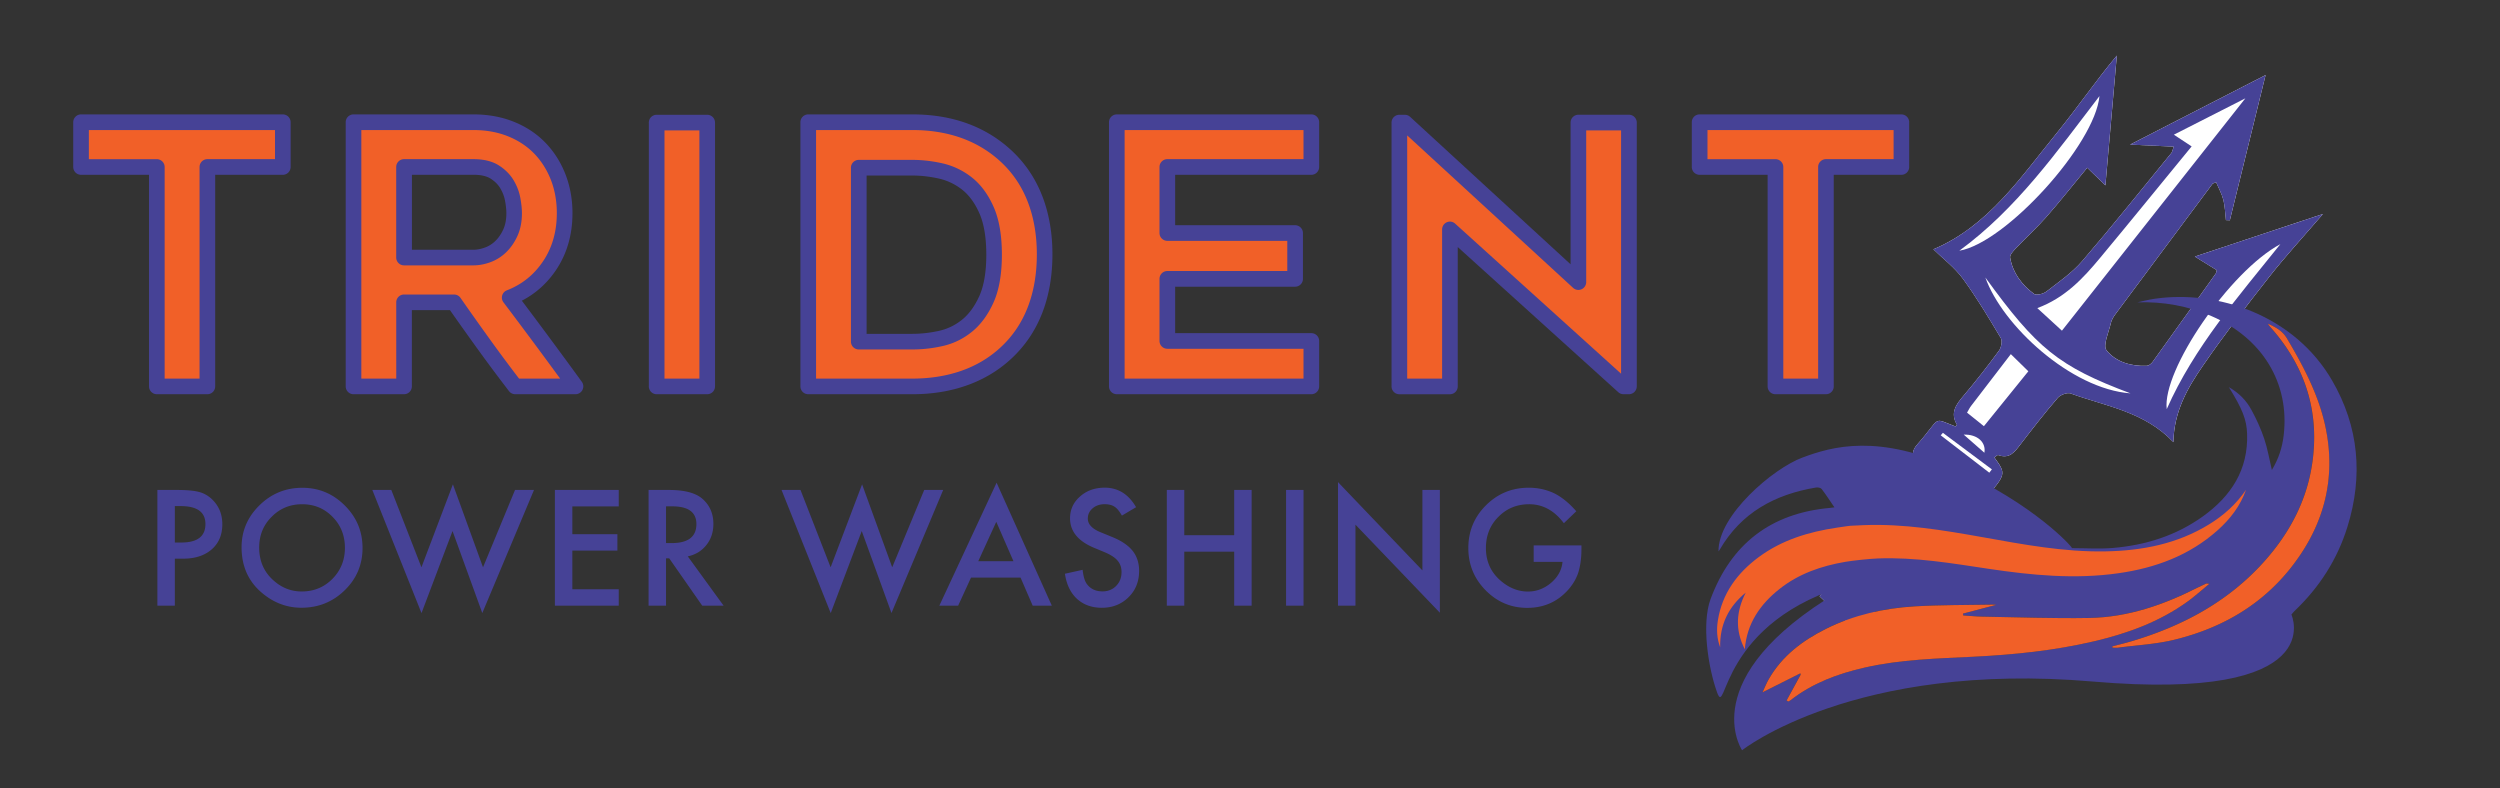 <svg xmlns="http://www.w3.org/2000/svg" xml:space="preserve" id="Layer_1" x="0" y="0" version="1.1" viewBox="0 0 792 249.67"><rect x="0" y="0" width="792" height="249.67" fill="#333333" stroke="none"/><style>.st0{fill:#fff}.st1{fill:#464296}.st2{fill:#f16028}</style><path d="M588.51 200.33c11.66-14.75 22.45-28.41 33.34-42.19 2.19 1.36 4.25 3.21 6.93.03 6.74-8.02 6.86-7.92 3.04-13.25.42-.27.95-.86 1.22-.76 3.56 1.32 5.22-.98 7.04-3.37 3.82-5 7.7-9.96 11.8-14.73.84-.98 3.02-1.81 4.11-1.41 11.09 4.05 23.31 5.69 32.54 15.41.19-9.68 4.46-17.1 9.26-24.07 6.68-9.71 13.87-19.08 21.16-28.35 5.16-6.56 10.83-12.72 16.97-19.86-13.97 4.64-26.97 8.97-40.59 13.5 2.87 1.78 4.95 3.06 6.93 4.29-.16.6-.16.89-.3 1.08-6.67 9.37-13.34 18.73-20.06 28.06-.4.55-1.18 1.14-1.81 1.17-4.95.23-9.8-1.23-12.73-4.89-1.24-1.54.71-5.72 1.37-8.67.22-.99.81-1.95 1.43-2.78 10.23-13.78 20.49-27.54 30.75-41.29.13-.18.46-.21 1.16-.52.78 1.86 1.8 3.65 2.29 5.58.53 2.07.56 4.27.81 6.42.42.01.84.03 1.25.05 3.7-15.02 7.39-30.05 11.32-46-14.85 7.62-28.6 14.68-42.93 22.03 5.1.24 9.29.43 13.84.64-.47 1.31-.52 1.72-.74 2-9.39 11.46-18.62 23.05-28.28 34.27-3.2 3.71-7.4 6.6-11.32 9.63-.98.76-3.17 1.31-3.93.75-3.87-2.86-6.73-6.63-7.57-11.5-.14-.81.91-1.99 1.65-2.77 3.25-3.41 6.74-6.6 9.85-10.13 4.39-5 8.52-10.24 12.92-15.56 1.64 1.59 3.46 3.35 5.77 5.58 1.25-14.17 2.44-27.64 3.62-41.12-6.78 8.12-12.54 16.58-18.98 24.47-11.48 14.07-21.74 29.56-39.14 36.91 3.07 3 6.71 5.73 9.29 9.24 4.4 6.01 8.24 12.45 12.06 18.86.55.93.16 3.02-.56 4-3.57 4.86-7.28 9.62-11.18 14.22-2.39 2.81-4.4 5.45-2.15 9.24.04.07-.3.37-.47.56-7.54-2.88-4.32-3.1-12.09 5.7-3.07 3.47-.18 5.27 1.51 7.12-11 13.89-21.8 27.51-32.47 40.98" class="st0"/><path d="M576.42 188.91c10.67-13.47 21.47-27.09 32.47-40.98-1.68-1.85-4.57-3.64-1.51-7.12 7.77-8.8 4.56-8.58 12.1-5.7.17-.19.51-.49.47-.56-2.25-3.79-.23-6.43 2.15-9.24 3.9-4.6 7.61-9.36 11.18-14.22.72-.99 1.12-3.08.56-4-3.82-6.41-7.65-12.85-12.06-18.86-2.57-3.51-6.21-6.24-9.29-9.24 17.4-7.35 27.65-22.84 39.14-36.91 6.44-7.89 12.19-16.35 18.98-24.47-1.19 13.47-2.38 26.95-3.62 41.12-2.31-2.23-4.13-3.99-5.77-5.58-4.4 5.33-8.53 10.56-12.92 15.56-3.1 3.53-6.6 6.72-9.85 10.13-.74.78-1.79 1.96-1.65 2.77.84 4.87 3.7 8.64 7.57 11.5.75.55 2.95 0 3.93-.75 3.92-3.03 8.12-5.92 11.32-9.63 9.66-11.23 18.89-22.81 28.28-34.27.22-.27.27-.69.74-2-4.55-.21-8.74-.4-13.84-.64 14.33-7.35 28.08-14.41 42.93-22.03-3.92 15.95-7.62 30.97-11.32 46-.42-.02-.84-.03-1.25-.05-.25-2.14-.28-4.34-.81-6.42-.49-1.93-1.5-3.72-2.29-5.58-.71.31-1.03.34-1.16.52-10.27 13.75-20.52 27.51-30.75 41.29-.62.83-1.21 1.8-1.43 2.78-.66 2.95-2.61 7.12-1.37 8.67 2.93 3.66 7.78 5.11 12.73 4.89.63-.03 1.41-.62 1.81-1.17 6.72-9.33 13.39-18.7 20.06-28.06.14-.19.14-.49.3-1.08-1.99-1.23-4.06-2.51-6.93-4.29 13.62-4.53 26.62-8.85 40.59-13.5-6.14 7.14-11.81 13.3-16.97 19.86-7.29 9.27-14.48 18.64-21.16 28.35-4.8 6.96-9.07 14.39-9.26 24.07-9.23-9.71-21.45-11.35-32.54-15.41-1.09-.4-3.27.43-4.11 1.41-4.1 4.77-7.98 9.73-11.8 14.73-1.83 2.39-3.48 4.69-7.04 3.37-.27-.1-.8.49-1.22.76 3.83 5.33 3.7 5.23-3.04 13.25-2.68 3.19-4.75 1.34-6.93-.03-10.89 13.78-21.68 27.44-33.34 42.19" class="st1"/><path d="M694.31 46.38c-2.11-1.39-3.71-2.44-5.63-3.71l22.65-11.52c-19.43 24.61-38.61 48.91-58.11 73.61l-7.8-7.15c8.78-3.27 14.49-9.41 19.85-15.86 9.62-11.56 19.09-23.24 29.04-35.37zm-73.6 33.05c18.16-13.28 30.85-31.31 44.4-48.99-1.44 15.38-29.74 46.52-44.4 48.99zm101.71-2.09c-13.27 16.59-27.29 32.57-36 52.27-1.5-12.31 19.97-43.69 36-52.27zm-99.26 53.39c.48-.82.8-1.51 1.26-2.11 4.11-5.38 8.24-10.74 12.61-16.43 2.15 2.11 3.89 3.81 5.55 5.43-4.33 5.34-9.13 11.28-14.08 17.4-1.44-1.15-3.33-2.67-5.34-4.29zm51.79-6.11c-18.89-1.39-40.65-21.59-45.99-36.71 16.22 22.37 23.08 28.13 45.99 36.71zm-59.44 12.5c5.17 3.86 10.35 7.72 15.52 11.58-.27.35-.55.7-.82 1.05-5.13-3.95-10.26-7.89-15.39-11.84.23-.27.46-.53.69-.79zm13.14 6.31c-2.49-2.19-4.51-3.96-6.54-5.74 4.37-.15 7.13 2.48 6.54 5.74z" class="st0"/><path d="M89.59 52.9h-23.9v69.51h-16V52.9H25.68V38.72h63.91V52.9z" class="st2"/><path d="M65.69 124.89h-16a2.48 2.48 0 0 1-2.48-2.48V55.38H25.68a2.48 2.48 0 0 1-2.48-2.48V38.72a2.48 2.48 0 0 1 2.48-2.48h63.91a2.48 2.48 0 0 1 2.48 2.48V52.9a2.48 2.48 0 0 1-2.48 2.48H68.17v67.04c0 1.36-1.11 2.47-2.48 2.47zm-13.53-4.95h11.06V52.9a2.48 2.48 0 0 1 2.48-2.48h21.42V41.2H28.15v9.23h21.53a2.48 2.48 0 0 1 2.48 2.48v67.03z" class="st1"/><path d="M128 122.41h-16V38.72h38.02c4.28 0 8.19.71 11.74 2.12 3.55 1.41 6.58 3.39 9.1 5.94 2.52 2.56 4.49 5.6 5.9 9.15 1.41 3.54 2.12 7.41 2.12 11.61 0 6.33-1.58 11.85-4.75 16.58-3.17 4.73-7.39 8.12-12.66 10.17 7.03 9.3 13.98 18.68 20.84 28.13h-19.09c-3.34-4.34-6.61-8.73-9.8-13.15-3.19-4.42-6.38-8.92-9.57-13.49H128v26.63zm0-40.81h22c1.44 0 2.94-.29 4.5-.86 1.56-.57 2.94-1.45 4.16-2.63 1.21-1.18 2.22-2.65 3.02-4.4s1.2-3.81 1.2-6.17c0-1.22-.15-2.67-.46-4.35-.3-1.68-.91-3.28-1.82-4.8-.91-1.53-2.2-2.82-3.87-3.89-1.67-1.07-3.91-1.6-6.72-1.6H128v28.7z" class="st2"/><path d="M182.31 124.89h-19.09c-.77 0-1.49-.36-1.96-.97-3.33-4.33-6.64-8.77-9.85-13.21-2.95-4.09-5.9-8.24-8.86-12.46h-12.07v24.16a2.48 2.48 0 0 1-2.48 2.48h-16a2.48 2.48 0 0 1-2.48-2.48V38.72a2.48 2.48 0 0 1 2.48-2.48h38.02c4.57 0 8.82.77 12.65 2.29 3.86 1.53 7.21 3.72 9.95 6.51 2.74 2.78 4.91 6.14 6.44 9.97 1.52 3.83 2.3 8.04 2.3 12.52 0 6.8-1.74 12.84-5.17 17.96-2.83 4.22-6.48 7.5-10.87 9.77 6.38 8.47 12.76 17.1 19 25.69.55.75.62 1.75.2 2.58a2.48 2.48 0 0 1-2.21 1.36zm-17.87-4.95h13.01c-5.92-8.1-11.94-16.21-17.95-24.16-.47-.62-.62-1.42-.41-2.17.21-.75.76-1.35 1.48-1.63 4.83-1.89 8.59-4.91 11.5-9.25 2.88-4.29 4.33-9.4 4.33-15.2 0-3.85-.65-7.45-1.94-10.69-1.28-3.21-3.09-6.02-5.36-8.32-2.26-2.29-5.04-4.1-8.26-5.38-3.24-1.29-6.89-1.94-10.82-1.94h-35.55v78.74h11.06V95.78a2.48 2.48 0 0 1 2.48-2.48h15.84c.81 0 1.57.4 2.03 1.06 3.18 4.56 6.37 9.05 9.55 13.46 2.93 4.07 5.96 8.14 9.01 12.12zM150 84.07h-22a2.48 2.48 0 0 1-2.48-2.48V52.9a2.48 2.48 0 0 1 2.48-2.48h22c3.27 0 5.98.67 8.05 1.99 2 1.28 3.57 2.86 4.67 4.71 1.06 1.78 1.78 3.67 2.13 5.63.33 1.82.5 3.43.5 4.79 0 2.71-.48 5.13-1.42 7.2-.92 2.03-2.12 3.76-3.55 5.15a14.186 14.186 0 0 1-5.03 3.18c-1.82.66-3.62 1-5.35 1zm-19.52-4.95H150c1.14 0 2.37-.24 3.65-.71a9.147 9.147 0 0 0 3.29-2.08c.99-.96 1.83-2.19 2.5-3.65.65-1.42.98-3.15.98-5.15 0-1.06-.14-2.38-.42-3.91-.25-1.37-.76-2.71-1.51-3.97-.71-1.2-1.72-2.2-3.08-3.07-1.26-.8-3.07-1.21-5.39-1.21H130.5v23.75z" class="st1"/><path d="M224.04 122.41h-16.01V38.84h16.01v83.57z" class="st2"/><path d="M224.04 124.89h-16.01a2.48 2.48 0 0 1-2.48-2.48V38.84a2.48 2.48 0 0 1 2.48-2.48h16.01a2.48 2.48 0 0 1 2.48 2.48v83.58c0 1.36-1.11 2.47-2.48 2.47zm-13.53-4.95h11.06V41.31h-11.06v78.63z" class="st1"/><path d="M289.04 122.41h-32.99V38.72h32.99c11.95 0 21.76 3.51 29.45 10.52 4.11 3.73 7.21 8.25 9.3 13.55 2.09 5.3 3.14 11.22 3.14 17.78 0 6.63-1.05 12.6-3.14 17.89-2.09 5.3-5.19 9.81-9.3 13.55-3.73 3.43-8.09 6.02-13.07 7.77-4.98 1.76-10.44 2.63-16.38 2.63zm-16.98-14.17h17.03c2.97 0 5.98-.34 9.03-1.03 3.05-.69 5.81-2.04 8.29-4.06 2.48-2.02 4.52-4.82 6.12-8.4 1.6-3.58 2.4-8.27 2.4-14.06s-.8-10.5-2.4-14.12c-1.6-3.62-3.66-6.42-6.17-8.4-2.52-1.98-5.3-3.31-8.35-4s-6.02-1.03-8.92-1.03h-17.03v55.1z" class="st2"/><path d="M289.04 124.89h-32.99a2.48 2.48 0 0 1-2.48-2.48V38.72a2.48 2.48 0 0 1 2.48-2.48h32.99c12.53 0 23 3.76 31.12 11.16 4.37 3.97 7.71 8.84 9.94 14.47 2.2 5.57 3.31 11.85 3.31 18.69 0 6.91-1.11 13.24-3.31 18.8-2.22 5.63-5.57 10.5-9.94 14.47-3.95 3.63-8.64 6.42-13.92 8.28-5.21 1.85-11 2.78-17.2 2.78zm-30.51-4.95h30.52c5.63 0 10.87-.84 15.56-2.49 4.64-1.63 8.76-4.08 12.22-7.26 3.82-3.47 6.73-7.72 8.67-12.64 1.97-4.98 2.97-10.69 2.97-16.98 0-6.21-1-11.88-2.97-16.87-1.94-4.92-4.86-9.17-8.66-12.63-7.18-6.55-16.53-9.87-27.79-9.87h-30.52v78.74zm30.56-9.23h-17.03a2.48 2.48 0 0 1-2.48-2.48v-55.1a2.48 2.48 0 0 1 2.48-2.48h17.03c3.07 0 6.25.37 9.46 1.09 3.4.77 6.54 2.27 9.33 4.47 2.83 2.23 5.15 5.37 6.91 9.35 1.73 3.92 2.61 9.01 2.61 15.12 0 6.11-.88 11.19-2.62 15.07-1.75 3.92-4.04 7.05-6.81 9.31-2.77 2.26-5.9 3.79-9.31 4.56-3.21.73-6.43 1.09-9.57 1.09zm-14.56-4.95h14.56c2.77 0 5.63-.33 8.49-.97 2.65-.6 5.1-1.8 7.27-3.56 2.16-1.76 3.99-4.29 5.42-7.49 1.45-3.25 2.19-7.64 2.19-13.05 0-5.42-.74-9.83-2.19-13.12-1.43-3.23-3.26-5.74-5.44-7.46-2.21-1.74-4.69-2.93-7.36-3.53-2.86-.64-5.67-.97-8.37-.97h-14.56v50.15z" class="st1"/><path d="M369.81 52.9v20.92h40.47v14.52h-40.47V108h45.62v14.4h-61.62V38.72h61.62V52.9h-45.62z" class="st2"/><path d="M415.43 124.89h-61.62a2.48 2.48 0 0 1-2.48-2.48V38.72a2.48 2.48 0 0 1 2.48-2.48h61.62a2.48 2.48 0 0 1 2.48 2.48V52.9a2.48 2.48 0 0 1-2.48 2.48h-43.14v15.97h38a2.48 2.48 0 0 1 2.48 2.48v14.52a2.48 2.48 0 0 1-2.48 2.48h-38v14.71h43.14a2.48 2.48 0 0 1 2.48 2.48v14.4c0 1.36-1.11 2.47-2.48 2.47zm-59.15-4.95h56.67v-9.45h-43.14a2.48 2.48 0 0 1-2.48-2.48V88.34a2.48 2.48 0 0 1 2.48-2.48h38V76.3h-38a2.48 2.48 0 0 1-2.48-2.48V52.9a2.48 2.48 0 0 1 2.48-2.48h43.14V41.2h-56.67v78.74z" class="st1"/><path d="m514.33 122.41-55-49.73v49.73h-16.01V38.84h1.72l54.99 50.53V38.84h16.01v83.58h-1.71z" class="st2"/><path d="M516.04 124.89h-1.71c-.61 0-1.21-.23-1.66-.64l-50.86-45.99v44.16a2.48 2.48 0 0 1-2.48 2.48h-16.01a2.48 2.48 0 0 1-2.48-2.48V38.84a2.48 2.48 0 0 1 2.48-2.48h1.72c.62 0 1.22.23 1.68.65l50.84 46.72v-44.9a2.48 2.48 0 0 1 2.48-2.48h16.01a2.48 2.48 0 0 1 2.48 2.48v83.58a2.495 2.495 0 0 1-2.49 2.48zm-70.24-4.95h11.06V72.68c0-.98.58-1.86 1.47-2.26.89-.4 1.94-.23 2.66.43l52.57 47.54V41.31h-11.05v48.06c0 .98-.58 1.87-1.48 2.27-.91.4-1.95.22-2.67-.44L445.8 42.9v77.04z" class="st1"/><path d="M602.36 52.9h-23.9v69.51h-16.01V52.9h-24.01V38.72h63.91V52.9z" class="st2"/><path d="M578.47 124.89h-16.01a2.48 2.48 0 0 1-2.48-2.48V55.38h-21.54a2.48 2.48 0 0 1-2.48-2.48V38.72a2.48 2.48 0 0 1 2.48-2.48h63.91a2.48 2.48 0 0 1 2.48 2.48V52.9a2.48 2.48 0 0 1-2.48 2.48h-21.42v67.04a2.46 2.46 0 0 1-2.46 2.47zm-13.53-4.95h11.05V52.9a2.48 2.48 0 0 1 2.48-2.48h21.42V41.2h-58.96v9.23h21.54a2.48 2.48 0 0 1 2.48 2.48v67.03zM55.39 176.99v14.89h-5.53v-36.66h6.27c3.07 0 5.39.22 6.96.64 1.58.43 2.98 1.23 4.18 2.42 2.1 2.06 3.16 4.65 3.16 7.79 0 3.36-1.12 6.02-3.37 7.98-2.25 1.96-5.28 2.94-9.09 2.94h-2.58zm0-5.12h2.07c5.08 0 7.62-1.96 7.62-5.86 0-3.78-2.62-5.68-7.86-5.68h-1.83v11.54zm21.14 1.51c0-5.16 1.89-9.59 5.67-13.3 3.77-3.7 8.29-5.55 13.58-5.55 5.22 0 9.7 1.87 13.44 5.6 3.75 3.73 5.63 8.22 5.63 13.46 0 5.27-1.88 9.74-5.65 13.41-3.78 3.69-8.35 5.53-13.7 5.53-4.73 0-8.98-1.64-12.75-4.91-4.15-3.61-6.22-8.36-6.22-14.24zm5.58.08c0 4.05 1.36 7.38 4.08 10 2.71 2.61 5.83 3.92 9.38 3.92 3.85 0 7.09-1.33 9.74-3.99 2.64-2.69 3.96-5.97 3.96-9.83 0-3.91-1.31-7.19-3.92-9.83-2.6-2.66-5.81-3.99-9.64-3.99-3.81 0-7.04 1.33-9.66 3.99-2.63 2.62-3.94 5.86-3.94 9.73zm41.86-18.24 9.54 24.5 9.97-26.28 9.54 26.28 10.14-24.5h6.01l-16.38 38.99-9.43-25.98-9.83 26-15.58-39.01h6.02zm72.05 5.2h-14.7v8.81h14.27v5.2h-14.27v12.25h14.7v5.2h-20.23v-36.66h20.23v5.2zm21.87 15.84 11.35 15.62h-6.77L212 176.87h-1v15.01h-5.53v-36.66h6.48c4.84 0 8.34.91 10.49 2.73 2.37 2.03 3.56 4.7 3.56 8.03 0 2.6-.74 4.83-2.23 6.7-1.48 1.86-3.44 3.06-5.88 3.58zm-6.89-4.21h1.76c5.24 0 7.86-2 7.86-6.01 0-3.75-2.55-5.63-7.64-5.63H211v11.64zm42.6-16.83 9.54 24.5 9.97-26.28 9.54 26.28 10.14-24.5h6.01l-16.38 38.99-9.42-25.98-9.83 26-15.58-39.01h6.01zm69.71 27.76h-15.69l-4.08 8.9h-5.96l18.14-38.96 17.5 38.96h-6.06l-3.85-8.9zm-2.25-5.2-5.44-12.47-5.7 12.47h11.14zm38.85-17.1-4.49 2.66c-.84-1.46-1.64-2.41-2.4-2.85-.79-.51-1.81-.76-3.06-.76-1.54 0-2.81.44-3.82 1.31-1.01.86-1.52 1.93-1.52 3.23 0 1.79 1.33 3.23 3.99 4.32l3.66 1.5c2.98 1.2 5.15 2.67 6.53 4.4 1.38 1.73 2.07 3.86 2.07 6.37 0 3.37-1.12 6.16-3.37 8.36-2.26 2.22-5.07 3.32-8.43 3.32-3.18 0-5.81-.94-7.88-2.83-2.04-1.88-3.32-4.53-3.82-7.95l5.6-1.24c.25 2.15.7 3.64 1.33 4.46 1.14 1.58 2.8 2.37 4.99 2.37 1.72 0 3.16-.58 4.3-1.73 1.14-1.16 1.71-2.62 1.71-4.39 0-.71-.1-1.37-.3-1.96-.2-.59-.51-1.14-.93-1.64-.42-.5-.96-.97-1.63-1.4-.66-.44-1.46-.85-2.38-1.25l-3.54-1.47c-5.02-2.12-7.53-5.22-7.53-9.31 0-2.75 1.05-5.06 3.16-6.91 2.1-1.87 4.72-2.8 7.86-2.8 4.22.02 7.52 2.08 9.9 6.19zm15.27 8.88h15.81v-14.34h5.53v36.66h-5.53v-17.12h-15.81v17.12h-5.53v-36.66h5.53v14.34zm37.78-14.34v36.66h-5.53v-36.66h5.53zm10.92 36.66v-39.15l26.74 27.97v-25.48h5.53v38.89l-26.74-27.9v25.67h-5.53zm61.97-19.09H501V174c0 2.75-.33 5.19-.97 7.31-.63 1.96-1.7 3.8-3.21 5.51-3.4 3.83-7.73 5.75-12.99 5.75-5.13 0-9.52-1.85-13.18-5.56-3.66-3.72-5.48-8.18-5.48-13.39 0-5.32 1.86-9.83 5.58-13.53 3.72-3.72 8.25-5.58 13.58-5.58 2.86 0 5.54.58 8.03 1.76 2.37 1.17 4.71 3.07 7.01 5.7l-3.94 3.78c-3.01-4.01-6.67-6.01-10.99-6.01-3.88 0-7.13 1.34-9.76 4.01-2.63 2.63-3.94 5.92-3.94 9.88 0 4.08 1.46 7.45 4.39 10.09 2.74 2.45 5.71 3.68 8.91 3.68 2.72 0 5.17-.92 7.34-2.76 2.17-1.85 3.38-4.07 3.63-6.65h-9.14v-5.2z" class="st1"/><g id="T0whkJ_00000101099450873991481300000009576302931636310913_"><path d="M663.01 215.91c-75.61-6.49-111.12 21.77-111.12 21.77-.97-1.48-14.89-25.2 35.13-52.83-42.8 11.73-39.91 43.16-43.05 34.5-2.85-7.88-4.95-21.8-2.06-29.57 6.5-17.49 19.1-27.17 37.74-28.87.44-.04.88-.1 1.49-.18-1.4-2.05-2.64-4-4.04-5.82-.3-.39-1.2-.56-1.76-.47-13.02 2.17-23.74 7.94-30.55 19.73-.1.17-.24.31-.37.49-.17-11.33 17.19-26.23 26.65-29.73 9.46-3.5 23.89-7.66 48.62 3.63 24.73 11.29 36.61 24.47 36.73 25.09 4.36 0 8.69.3 12.97-.06 10.31-.87 19.98-3.9 28.46-9.98 8.94-6.42 14.45-14.78 14.03-26.25-.16-4.41-1.45-7.74-5.77-14.71 3.32 1.91 5.56 4.3 7.13 7.18 1.58 2.9 2.98 5.95 4.04 9.08 1.06 3.1 1.59 6.38 2.45 9.98 2.17-3.59 3.28-7.16 3.73-10.91 1.99-16.56-6.71-30.88-22.91-37.86-7.47-3.22-15.25-4.6-23.43-4.34.88-.2 1.76-.42 2.64-.6.91-.19 1.82-.39 2.75-.52 20.02-2.93 44.32 5.2 56.31 25.89 8.51 14.68 9.85 30.28 4.83 46.41-3.21 10.31-8.89 19.13-16.71 26.57-.32.3-.58.66-1.02 1.15-.01 0 12.69 27.72-62.91 21.23zm-30.61-24.29c-.68-.05-1-.1-1.33-.09-8.18.16-16.38.07-24.54.56-9.75.59-19.23 2.71-28.05 7.11-7.45 3.72-13.93 8.59-18.16 15.97-.76 1.33-1.32 2.77-1.97 4.15 4.13-2.07 8.06-4.05 11.99-6.02.04.14.07.28.11.42-1.49 2.72-2.98 5.44-4.47 8.17.19.12.38.23.57.35.22-.13.45-.24.65-.39 6.96-5.45 15-8.43 23.52-10.37 11.43-2.6 23.09-2.86 34.71-3.45 12.72-.64 25.34-1.93 37.76-4.83 10.7-2.5 20.92-6.2 29.91-12.7 2.25-1.63 4.31-3.51 6.8-5.56-.75-.06-.9-.12-1-.08-.91.42-1.81.83-2.7 1.28-10.79 5.49-22.1 9.4-34.29 9.62-11.3.2-22.61-.23-33.92-.42-2.02-.03-4.04-.25-6.05-.38-.02-.19-.04-.38-.07-.58 3.37-.88 6.74-1.77 10.53-2.76zm36.78 13.16c.02.13.03.27.05.4.62 0 1.26.07 1.87-.01 5.92-.78 11.96-1.09 17.72-2.5 14.79-3.61 27.56-10.86 37.08-23.01 9.88-12.61 14.03-26.87 11.11-42.83-1.97-10.77-6.98-20.28-12.49-29.58-1.48-2.49-3.65-3.63-6.06-4.71.27.52.65.93 1.02 1.35 10.52 11.93 15.16 25.78 13.2 41.61-1.61 13.07-7.64 24.1-16.52 33.62-11.15 11.95-25.08 19.28-40.57 23.93-2.12.64-4.27 1.16-6.41 1.73z" class="st1"/><path d="M584.81 166.74c-1.16.17-2.02.3-2.87.42-8.93 1.33-17.42 3.89-24.76 9.32-6.81 5.04-11.6 11.51-12.96 20.09-.45 2.85-.33 5.71.73 8.5-.16-7.16 2.64-12.86 8.1-17.33-3.04 5.93-3.44 11.87-.29 17.95.64-8.16 4.84-14.24 11.01-19.12 6.1-4.82 13.19-7.27 20.88-8.59 2.37-.39 7.37-.95 10.22-1.06 11.85-.46 23.48 1.54 35.12 3.28 13.67 2.05 27.36 3.37 41.15 1.4 11.69-1.67 22.43-5.61 31.39-13.6 3.99-3.56 7.2-7.7 9-12.83-3.08 4.54-7.05 8.1-11.69 10.95-10.06 6.19-21.19 8.34-32.79 8.56-13.19.25-26.09-2.19-38.99-4.5-12.45-2.22-24.92-4.31-37.65-3.81-1.37.05-2.74.13-4.26.2" class="st2"/><path d="M632.4 191.62c-3.79 1-7.16 1.88-10.52 2.77.02.19.04.38.07.58 2.02.13 4.03.35 6.05.38 11.31.19 22.62.62 33.92.42 12.19-.22 23.5-4.13 34.29-9.62.89-.45 1.8-.87 2.7-1.28.1-.05.25.01 1 .08-2.49 2.05-4.55 3.93-6.8 5.56-8.99 6.51-19.22 10.21-29.91 12.7-12.41 2.9-25.04 4.19-37.76 4.83-11.62.58-23.28.84-34.71 3.45-8.52 1.94-16.56 4.92-23.52 10.37-.2.15-.43.26-.65.39-.19-.12-.38-.23-.57-.35 1.49-2.72 2.98-5.44 4.47-8.17-.04-.14-.07-.28-.11-.42-3.93 1.97-7.86 3.95-11.99 6.02.65-1.38 1.21-2.82 1.97-4.15 4.23-7.38 10.71-12.25 18.16-15.97 8.82-4.4 18.3-6.52 28.05-7.11 8.16-.49 16.36-.4 24.54-.56.32-.03.64.03 1.32.08z" class="st2"/><path d="M669.18 204.78c2.14-.57 4.3-1.09 6.42-1.73 15.48-4.65 29.41-11.98 40.57-23.93 8.88-9.52 14.91-20.55 16.52-33.62 1.96-15.83-2.68-29.68-13.2-41.61-.37-.42-.74-.84-1.02-1.35 2.41 1.08 4.58 2.22 6.06 4.71 5.51 9.31 10.53 18.82 12.49 29.58 2.92 15.96-1.23 30.21-11.11 42.83-9.52 12.15-22.29 19.4-37.08 23.01-5.77 1.41-11.81 1.71-17.72 2.5-.61.08-1.25.01-1.87.01a2.76 2.76 0 0 1-.06-.4z" class="st2"/></g></svg>